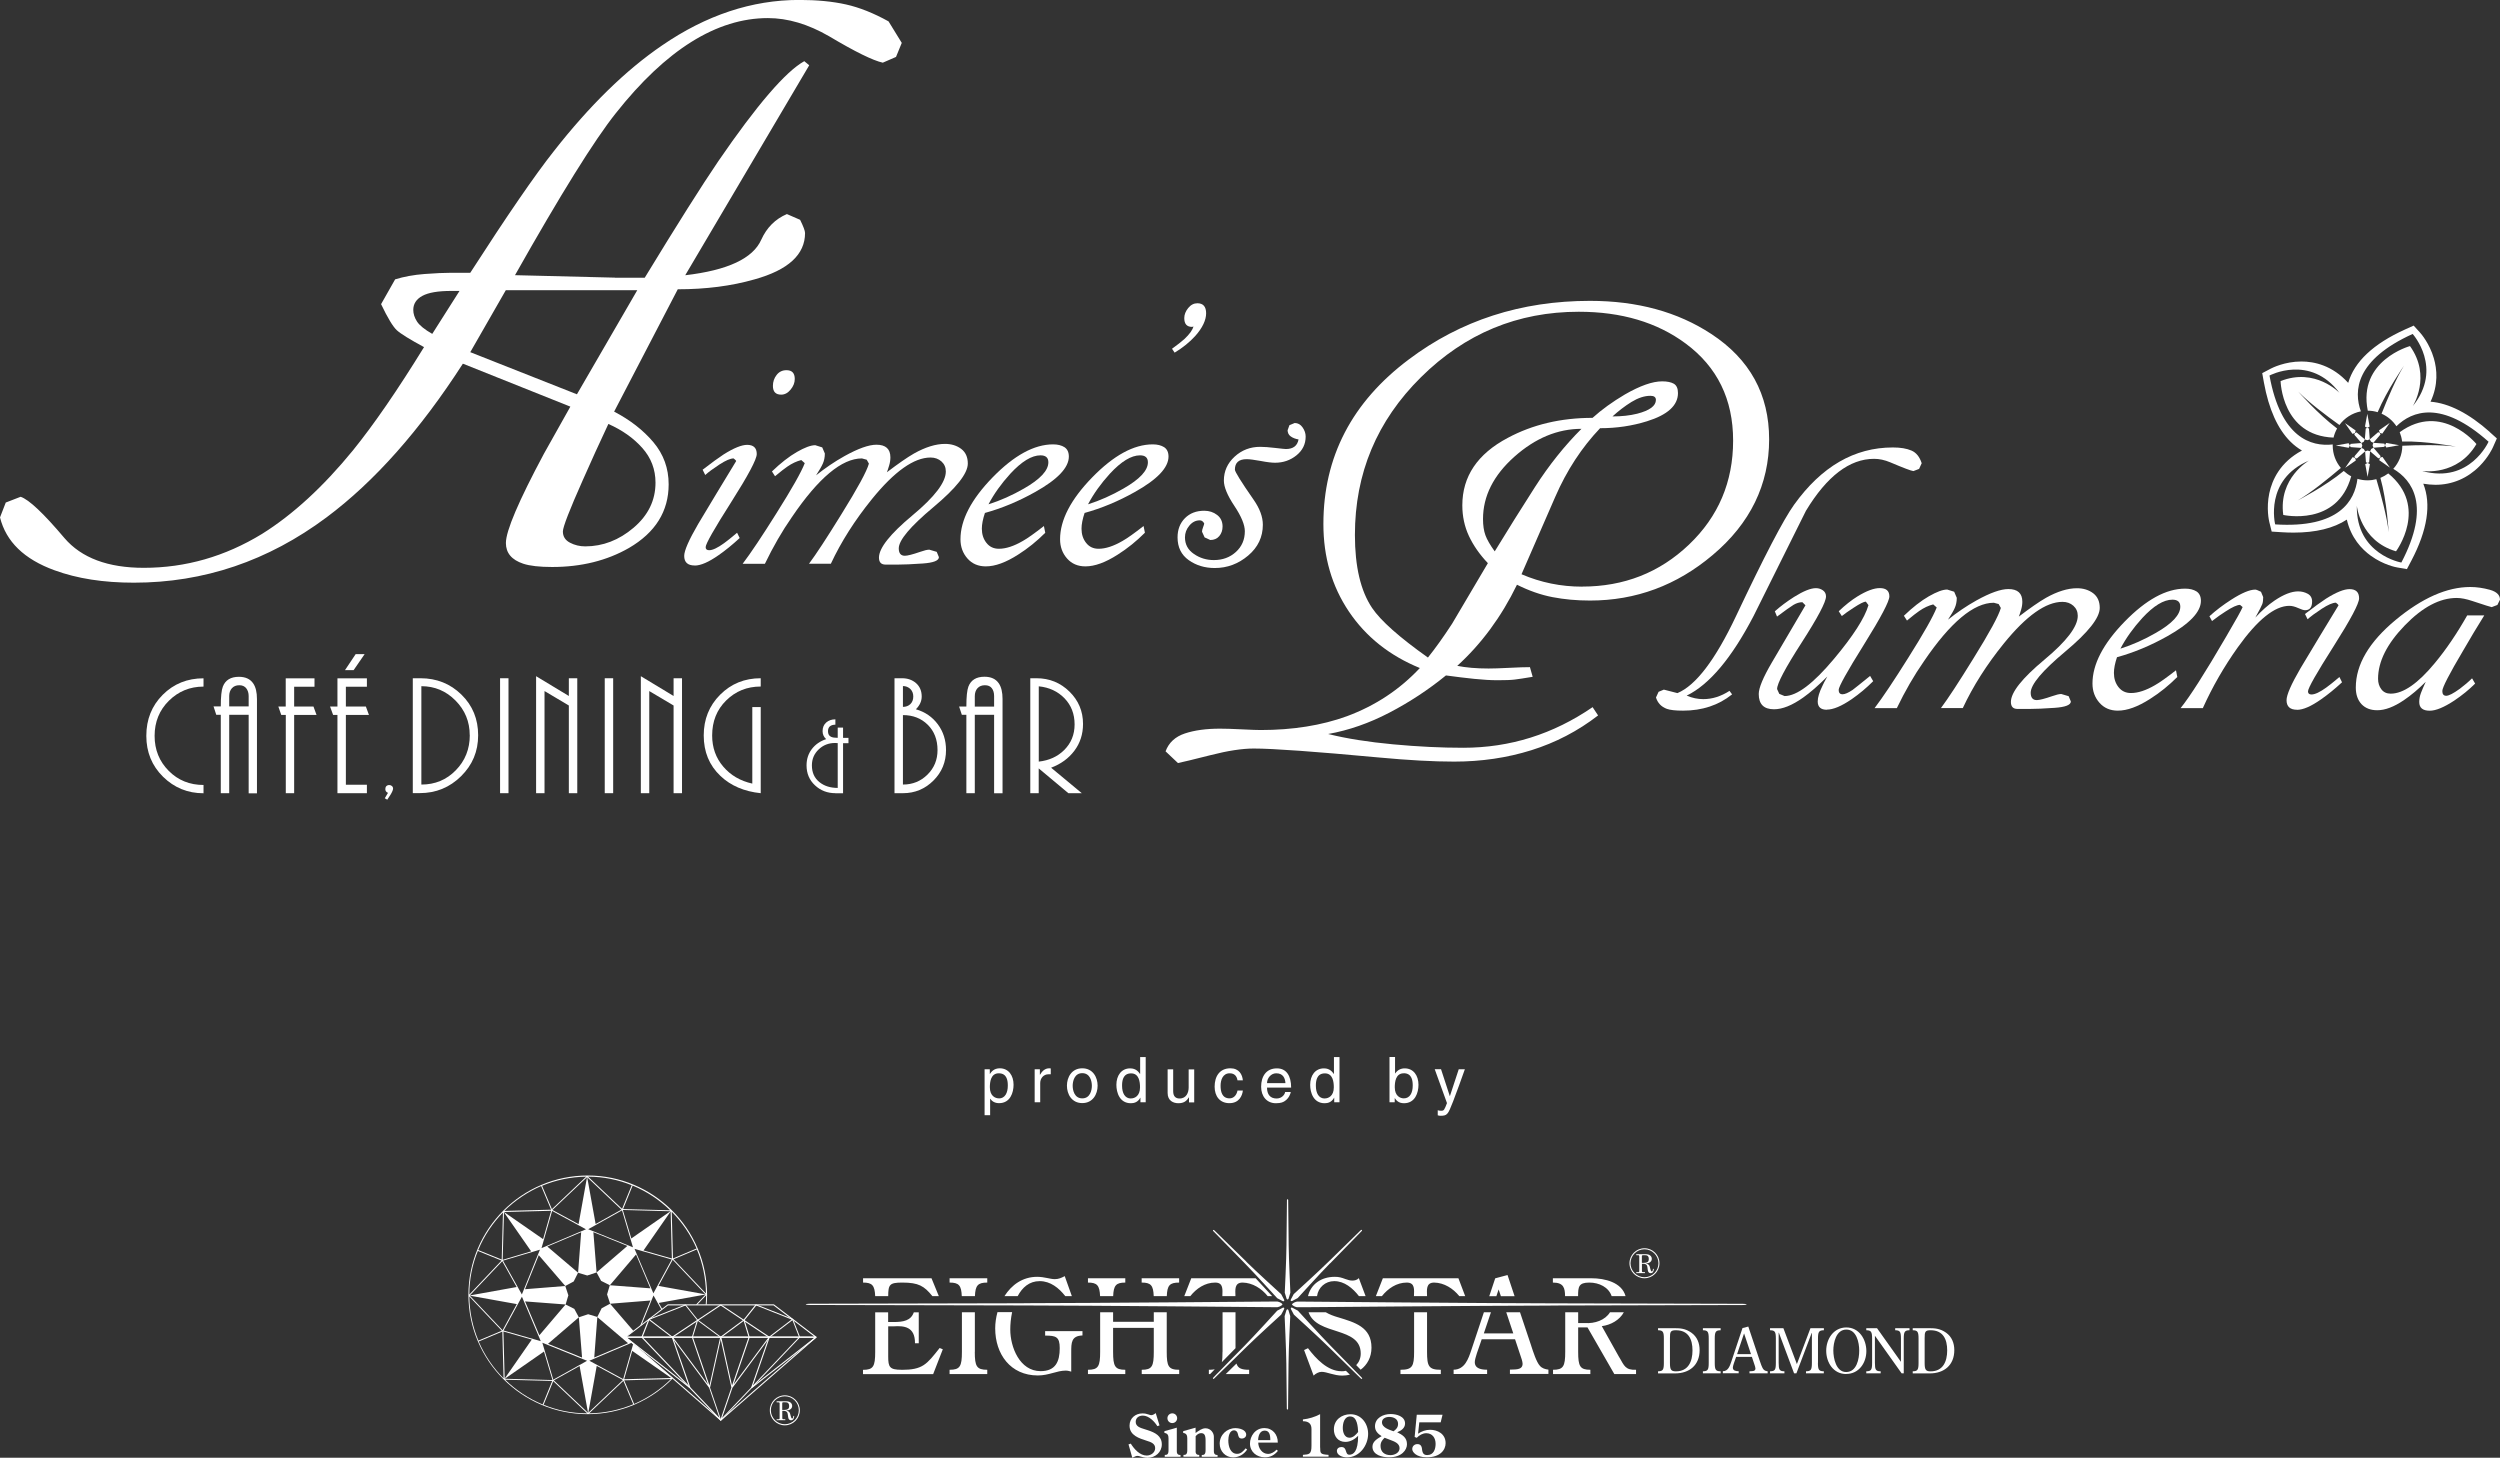 <?xml version="1.0" encoding="UTF-8"?>
<svg id="uuid-d143d688-3a09-46a0-adfb-86e984266f6b" data-name="レイヤー 1" xmlns="http://www.w3.org/2000/svg" viewBox="0 0 364.95 212.8">
  <rect x="0" y="0" width="364.95" height="212.8" fill="#333333" stroke="none"/>
  <defs>
    <style>
      .uuid-572b89f9-c139-48bc-ba05-447dc11e5a26 {
        fill: #fff;
      }
    </style>
  </defs>
  <g>
    <g>
      <path class="uuid-572b89f9-c139-48bc-ba05-447dc11e5a26" d="M143.73,156.09h.76v.68h.02c.19-.28.56-.82,1.44-.82,1.28,0,2.01,1.05,2.01,2.4,0,1.15-.48,2.69-2.12,2.69-.65,0-1.07-.31-1.28-.65h-.02v2.41h-.81v-6.73ZM145.82,160.35c.88,0,1.3-.8,1.3-1.86,0-.62-.06-1.81-1.32-1.81-1.17,0-1.3,1.26-1.3,2.04,0,1.28.8,1.62,1.32,1.62Z"/>
      <path class="uuid-572b89f9-c139-48bc-ba05-447dc11e5a26" d="M151.85,160.91h-.81v-4.82h.76v.8h.02c.32-.56.75-.94,1.36-.94.1,0,.15,0,.21.03v.84h-.31c-.76,0-1.23.59-1.23,1.29v2.8Z"/>
      <path class="uuid-572b89f9-c139-48bc-ba05-447dc11e5a26" d="M157.99,155.95c1.54,0,2.24,1.3,2.24,2.54s-.7,2.54-2.24,2.54-2.24-1.3-2.24-2.54.7-2.54,2.24-2.54ZM157.99,160.34c1.16,0,1.4-1.2,1.4-1.84s-.24-1.84-1.4-1.84-1.4,1.2-1.4,1.84.24,1.84,1.4,1.84Z"/>
      <path class="uuid-572b89f9-c139-48bc-ba05-447dc11e5a26" d="M167.24,160.91h-.76v-.66h-.02c-.35.65-.9.8-1.37.8-1.64,0-2.12-1.54-2.12-2.69,0-1.35.73-2.4,2.01-2.4.88,0,1.24.54,1.44.82l.02-.06v-2.41h.81v6.61ZM165.1,160.35c.52,0,1.32-.34,1.32-1.62,0-.78-.13-2.04-1.3-2.04-1.25,0-1.32,1.19-1.32,1.81,0,1.06.41,1.86,1.3,1.86Z"/>
      <path class="uuid-572b89f9-c139-48bc-ba05-447dc11e5a26" d="M173.57,160.91v-.7l-.02-.02c-.34.56-.76.86-1.53.86-.71,0-1.57-.34-1.57-1.49v-3.46h.81v3.2c0,.79.41,1.06.93,1.06,1.02,0,1.33-.9,1.33-1.6v-2.65h.81v4.82h-.76Z"/>
      <path class="uuid-572b89f9-c139-48bc-ba05-447dc11e5a26" d="M180.65,157.71c-.1-.64-.46-1.03-1.14-1.03-1,0-1.33.96-1.33,1.81s.2,1.85,1.32,1.85c.54,0,1.01-.41,1.15-1.14h.78c-.08.76-.55,1.84-1.96,1.84s-2.16-1.02-2.16-2.41c0-1.49.72-2.68,2.31-2.68,1.26,0,1.74.92,1.81,1.76h-.78Z"/>
      <path class="uuid-572b89f9-c139-48bc-ba05-447dc11e5a26" d="M188.43,159.4c-.03.23-.25.91-.86,1.32-.22.15-.53.33-1.31.33-1.35,0-2.16-1.02-2.16-2.41,0-1.49.72-2.68,2.31-2.68,1.39,0,2.07,1.1,2.07,2.81h-3.52c0,1,.47,1.59,1.4,1.59.76,0,1.21-.59,1.24-.95h.81ZM187.65,158.12c-.05-.75-.36-1.44-1.35-1.44-.75,0-1.34.69-1.34,1.44h2.68Z"/>
      <path class="uuid-572b89f9-c139-48bc-ba05-447dc11e5a26" d="M195.53,160.91h-.76v-.66h-.02c-.35.65-.9.8-1.37.8-1.64,0-2.12-1.54-2.12-2.69,0-1.35.73-2.4,2.01-2.4.88,0,1.24.54,1.44.82l.02-.06v-2.41h.81v6.61ZM193.39,160.35c.52,0,1.32-.34,1.32-1.62,0-.78-.13-2.04-1.3-2.04-1.25,0-1.32,1.19-1.32,1.81,0,1.06.41,1.86,1.3,1.86Z"/>
      <path class="uuid-572b89f9-c139-48bc-ba05-447dc11e5a26" d="M202.84,160.91v-6.61h.81v2.4h.02c.35-.51.83-.74,1.39-.74,1.28,0,2.01,1.05,2.01,2.4,0,1.15-.48,2.69-2.12,2.69-.82,0-1.16-.47-1.33-.74h-.02v.6h-.76ZM204.91,156.68c-1.17,0-1.3,1.26-1.3,2.04,0,1.28.8,1.62,1.32,1.62.88,0,1.3-.8,1.3-1.86,0-.62-.06-1.81-1.32-1.81Z"/>
      <path class="uuid-572b89f9-c139-48bc-ba05-447dc11e5a26" d="M212.95,156.09h.89c-.56,1.57-1.12,3.15-1.73,4.73-.76,1.95-.85,2.06-1.89,2.06-.12,0-.21-.04-.34-.07v-.74c.1.04.27.08.49.08.43,0,.47-.12.86-1.12l-1.79-4.95h.92l1.28,3.92h.02l1.29-3.92Z"/>
    </g>
    <g>
      <g>
        <path class="uuid-572b89f9-c139-48bc-ba05-447dc11e5a26" d="M113.36,204.56h1.41c.27,0,.49.06.64.19.15.12.23.29.23.49,0,.12-.03.23-.09.32-.06.09-.15.17-.26.23s-.29.1-.53.12c.18.05.3.1.36.14.07.05.12.11.16.18.04.07.09.22.14.45.04.16.08.27.12.33.03.05.07.07.1.07s.07-.03.11-.08c.03-.06.05-.16.06-.3h.13c-.02.42-.18.63-.46.63-.09,0-.17-.02-.23-.07-.07-.05-.12-.11-.15-.2-.03-.07-.05-.24-.09-.52-.02-.16-.05-.28-.09-.35-.04-.07-.1-.12-.19-.17-.09-.04-.19-.06-.31-.06h-.22v1.08s.01.08.04.1c.03.02.08.04.14.04h.26v.14h-1.27v-.14h.27c.06,0,.1-.01.13-.04.03-.02.04-.06.04-.1v-2.19s-.01-.08-.04-.11c-.03-.02-.07-.03-.13-.03h-.27v-.14ZM114.19,205.82h.32c.22,0,.39-.04.51-.12.12-.08.18-.23.18-.44,0-.14-.02-.26-.07-.34-.05-.08-.11-.14-.18-.17-.08-.03-.22-.05-.44-.05-.15,0-.24.01-.27.03-.03.02-.05.06-.05.1v.98Z"/>
        <path class="uuid-572b89f9-c139-48bc-ba05-447dc11e5a26" d="M114.57,208.07c-1.21,0-2.19-.98-2.19-2.19s.98-2.19,2.19-2.19,2.19.98,2.19,2.19-.98,2.19-2.19,2.19ZM114.57,203.83c-1.13,0-2.04.92-2.04,2.04s.92,2.04,2.04,2.04,2.04-.92,2.04-2.04-.92-2.04-2.04-2.04Z"/>
      </g>
      <g>
        <path class="uuid-572b89f9-c139-48bc-ba05-447dc11e5a26" d="M238.85,183.09h1.41c.27,0,.49.06.64.19.15.12.23.29.23.49,0,.12-.03.23-.09.32-.06.09-.15.17-.26.23-.11.06-.29.1-.53.12.18.05.3.1.36.14s.12.11.16.18c.04.07.09.22.14.45.04.16.08.27.12.33.03.05.07.07.1.07s.07-.03.11-.08c.03-.06.05-.16.06-.3h.13c-.02.42-.18.63-.46.63-.09,0-.17-.02-.23-.07-.07-.05-.12-.11-.15-.2-.03-.07-.06-.24-.09-.52-.02-.16-.05-.28-.09-.35s-.1-.12-.19-.17c-.08-.04-.19-.06-.31-.06h-.22v1.08s.01.08.04.1c.03.02.08.04.14.04h.26v.14h-1.27v-.14h.27c.06,0,.1-.01.13-.04.03-.02.04-.06.04-.1v-2.19s-.01-.08-.04-.11c-.03-.02-.07-.04-.13-.04h-.27v-.14ZM239.68,184.35h.32c.22,0,.39-.04.51-.12.12-.08.18-.23.18-.44,0-.14-.02-.26-.07-.34-.05-.08-.11-.14-.18-.17-.08-.03-.22-.05-.44-.05-.15,0-.24.01-.27.03-.03.02-.05.06-.05.1v.98Z"/>
        <path class="uuid-572b89f9-c139-48bc-ba05-447dc11e5a26" d="M240.06,186.6c-1.21,0-2.19-.98-2.19-2.19s.98-2.19,2.19-2.19,2.19.98,2.19,2.19-.98,2.19-2.19,2.19ZM240.06,182.37c-1.13,0-2.04.92-2.04,2.04s.92,2.04,2.04,2.04,2.04-.92,2.04-2.04-.92-2.04-2.04-2.04Z"/>
      </g>
      <g>
        <path class="uuid-572b89f9-c139-48bc-ba05-447dc11e5a26" d="M242.04,200.48v-.3c.72,0,.85-.23.85-1.23v-3.53c0-.99-.13-1.23-.85-1.23v-.3h2.47c.76,0,1.54.05,2.39.65.85.6,1.21,1.53,1.21,2.55,0,2.2-1.49,3.4-3.6,3.4h-2.47ZM243.78,198.96c0,.96.14,1.23.87,1.23,1.82,0,2.42-1.45,2.42-3.06s-.58-2.94-2.42-2.94c-.77,0-.88.2-.87,1.14v3.63Z"/>
        <path class="uuid-572b89f9-c139-48bc-ba05-447dc11e5a26" d="M250.32,198.95c0,1,.13,1.23.86,1.23v.3h-2.59v-.3c.72,0,.85-.23.85-1.23v-3.53c0-.99-.13-1.23-.85-1.23v-.3h2.59v.3c-.73,0-.86.24-.86,1.23v3.53Z"/>
        <path class="uuid-572b89f9-c139-48bc-ba05-447dc11e5a26" d="M255.22,193.66l1.64,4.9c.12.35.35,1.1.59,1.36.15.17.36.23.59.26v.3h-2.65v-.3c.31-.03.87.06.87-.41,0-.14-.1-.44-.15-.58l-.37-1.11h-2.3l-.12.34c-.09.26-.36.96-.36,1.23,0,.46.48.52.85.52v.3h-2.31v-.3c.77,0,1.02-.76,1.23-1.38l1.64-4.92.85-.22ZM254.6,194.65l-1.02,3.03h2.03l-1.01-3.03Z"/>
        <path class="uuid-572b89f9-c139-48bc-ba05-447dc11e5a26" d="M265.38,198.95c0,1,.13,1.23.86,1.23v.3h-2.6v-.3c.73,0,.86-.23.86-1.23v-4.36h-.03l-2.23,5.89h-.34l-2.22-5.93h-.03v4.4c0,1,.12,1.23.84,1.23v.3h-2.1v-.3c.73,0,.85-.23.85-1.23v-3.53c0-.99-.12-1.23-.85-1.23v-.3h1.95l1.97,5.24,1.98-5.24h1.96v.3c-.73,0-.86.24-.86,1.23v3.53Z"/>
        <path class="uuid-572b89f9-c139-48bc-ba05-447dc11e5a26" d="M269.5,200.58c-1.87,0-2.91-1.68-2.91-3.4s1.08-3.4,2.94-3.4,2.92,1.73,2.92,3.45-1.08,3.34-2.95,3.34ZM267.63,197.15c0,1.12.4,3.14,1.87,3.14,1.55,0,1.91-1.92,1.91-3.12s-.39-3.08-1.88-3.08-1.9,1.9-1.9,3.06Z"/>
        <path class="uuid-572b89f9-c139-48bc-ba05-447dc11e5a26" d="M277.5,198.8v-3.38c0-.99-.12-1.23-.84-1.23v-.3h2.09v.3c-.71,0-.84.24-.84,1.23v5.06h-.31l-3.9-5.49v3.96c0,1,.12,1.23.84,1.23v.3h-2.1v-.3c.72,0,.85-.23.85-1.23v-3.53c0-.99-.13-1.23-.85-1.23v-.3h1.57l3.49,4.91Z"/>
        <path class="uuid-572b89f9-c139-48bc-ba05-447dc11e5a26" d="M279.22,200.48v-.3c.72,0,.85-.23.85-1.23v-3.53c0-.99-.13-1.23-.85-1.23v-.3h2.47c.76,0,1.54.05,2.39.65.85.6,1.21,1.53,1.21,2.55,0,2.2-1.49,3.4-3.6,3.4h-2.47ZM280.96,198.96c0,.96.14,1.23.87,1.23,1.82,0,2.42-1.45,2.42-3.06s-.58-2.94-2.42-2.94c-.77,0-.88.2-.87,1.14v3.63Z"/>
      </g>
      <g>
        <path class="uuid-572b89f9-c139-48bc-ba05-447dc11e5a26" d="M188.12,181.77c-.01-2-.07-6.58-.07-6.58,0,0-.01-.13-.09-.13s-.09.13-.09.13c0,0-.06,4.58-.07,6.58-.01,2-.25,6.93-.25,6.93l.26.86c.05.13.15.14.15.14,0,0,.1-.01.15-.14l.26-.86s-.23-4.93-.25-6.93Z"/>
        <path class="uuid-572b89f9-c139-48bc-ba05-447dc11e5a26" d="M187.78,199.06c.01,2,.07,6.58.07,6.58,0,0,.01.13.09.13s.09-.13.09-.13c0,0,.06-4.58.07-6.58.01-2,.25-6.93.25-6.93l-.26-.86c-.05-.13-.15-.14-.15-.14,0,0-.1.01-.15.14l-.26.86s.23,4.93.25,6.93Z"/>
      </g>
      <path class="uuid-572b89f9-c139-48bc-ba05-447dc11e5a26" d="M181.96,184.19c-1.43-1.4-4.71-4.6-4.71-4.6,0,0-.1-.08-.16-.03-.06.06.03.16.03.16,0,0,3.2,3.28,4.6,4.71,1.41,1.43,4.73,5.08,4.73,5.08l.79.42c.13.06.21,0,.21,0,0,0,.06-.08,0-.21l-.42-.79s-3.65-3.32-5.08-4.73Z"/>
      <path class="uuid-572b89f9-c139-48bc-ba05-447dc11e5a26" d="M194.18,184.42c1.41-1.43,4.6-4.71,4.6-4.71,0,0,.08-.1.03-.16-.06-.06-.16.03-.16.03,0,0-3.28,3.2-4.71,4.6-1.43,1.41-5.08,4.73-5.08,4.73l-.42.79c-.06.13,0,.21,0,.21,0,0,.08.06.21,0l.79-.42s3.32-3.65,4.73-5.08Z"/>
      <path class="uuid-572b89f9-c139-48bc-ba05-447dc11e5a26" d="M149.47,190.25c-9.49.01-31.22.07-31.22.07,0,0-.62.01-.62.09s.62.09.62.09c0,0,21.73.06,31.22.07,9.49.01,36.1.25,36.1.25h.92c.62-.14.73-.41.73-.41,0,0-.11-.27-.73-.41h-.92s-26.61.23-36.1.24Z"/>
      <path class="uuid-572b89f9-c139-48bc-ba05-447dc11e5a26" d="M226.35,190.58c9.49-.01,28-.07,28-.07,0,0,.62-.01.62-.09s-.62-.09-.62-.09c0,0-18.51-.06-28-.07-9.49-.01-36.1-.25-36.1-.25h-.92c-.62.14-.73.41-.73.41,0,0,.11.27.73.41h.92s26.61-.23,36.1-.24Z"/>
      <path class="uuid-572b89f9-c139-48bc-ba05-447dc11e5a26" d="M138.62,187.23c1.36,0,1.72.41,1.78,1.98h1.92c.06-1.57.43-1.98,1.8-1.98v-.63h-5.5v.63ZM142.31,197.34v-5.78h-1.89v5.78c0,2.12-.27,2.62-1.8,2.62v.63h5.5v-.63c-1.55,0-1.82-.5-1.82-2.62ZM152.58,194.97c1.57,0,2.12.17,2.12,1.83,0,1.97-.61,3.36-2.79,3.36-3.06,0-4.43-3.52-4.43-6.08,0-.75.08-1.64.27-2.53h-2.14c-.21.78-.33,1.58-.33,2.36,0,3.76,2.22,6.88,6.23,6.88,1.61,0,2.77-.71,4.07-.71.29,0,.55.08.8.15v-2.83c0-1.39,0-2.39,1.64-2.45v-.63h-5.45v.63ZM131.61,199.96c-1.74,0-1.95-.38-1.95-1.93v-4.41h.78c1.51-.1,3.15.02,3.13,2.47h.55v-4.52h-.72c-.42,1.21-1.5,1.42-2.97,1.42h-.78v-1.42h-1.89v5.78c0,2.12-.27,2.62-1.78,2.62v.63h10.24l1.41-3.63-.46-.19c-1.91,2.41-2.46,3.19-5.58,3.19ZM170.32,197.34v-5.78h-1.89v1.4h-5.94v-1.4h-1.89v5.78c0,2.12-.27,2.62-1.78,2.62v.63h5.45v-.63c-1.51,0-1.78-.5-1.78-2.62v-3.5h5.94v3.5c0,2.12-.25,2.62-1.76,2.62v.63h5.47v-.63c-1.57,0-1.82-.5-1.82-2.62ZM218.77,188.23l.33.99h2l-1.03-3.09-1.8.48-.87,2.61h1.04l.33-.99ZM228.48,189.21h1.89c0-1.36.08-1.98,1.64-1.98,1.43,0,2.82.67,3.26,1.98h2.03c-.55-2.01-3.01-2.61-4.99-2.61h-5.62v.63c1.59,0,1.76.8,1.78,1.98ZM127.76,189.21h1.9c.01-1.69.19-1.98,2.06-1.98,2.36,0,3.19.49,4.39,1.98h.94l-1.07-2.61h-9.99v.63c1.34,0,1.7.41,1.77,1.98ZM194.77,187.02c1.49,0,2.7,1.02,3.61,2.19h.97l-.99-2.63c-.23.27-.61.36-.94.36-.42,0-.59-.1-1.03-.23-.57-.21-.92-.32-1.53-.32-1.99,0-3.49,1.06-3.92,2.82h1.32c.17-1.26,1.2-2.19,2.51-2.19ZM151.78,187.02c1.57,0,2.81,1.01,3.73,2.19h.96l-1.04-2.92c-.48.25-.9.44-1.45.44-.69,0-1.51-.34-2.58-.34-2.12,0-3.73,1.18-4.77,2.82h1.93c.67-1.26,1.69-2.19,3.21-2.19ZM160.58,189.21h1.92c.06-1.57.42-1.98,1.77-1.98v-.63h-5.45v.63c1.34,0,1.7.41,1.77,1.98ZM166.67,187.23c1.34,0,1.69.41,1.75,1.98h1.91c.06-1.57.41-1.98,1.8-1.98v-.63h-5.47v.63ZM208.32,197.34v-5.78h-1.89v5.78c0,2.12-.25,2.62-1.99,2.62v.63h5.89v-.63c-1.76,0-2.01-.5-2.01-2.62ZM206.43,189.21h1.89c-.02-.93-.18-1.98,1.05-1.98,1.45.03,2.76.86,3.66,1.98h.86l-.99-2.61h-11.03l-1.02,2.61h.88c.89-1.12,2.15-1.98,3.63-1.98,1.24,0,1.07,1.05,1.05,1.98ZM195.33,192.3c-.58-.17-1.24-.4-1.8-.74h-2.51c1.22,3.48,7.62,2.02,7.62,6.03,0,.69-.25,1.26-.66,1.69.24.25.46.47.65.67.96-.71,1.58-1.83,1.58-3.22,0-3.04-2.47-3.69-4.87-4.43ZM197.86,200.16c-.1-.1-.21-.21-.32-.33-1.05-1.08-2.52-2.58-3.35-3.42-1.4-1.43-4.73-5.08-4.73-5.08l-.79-.42c-.13-.06-.21,0-.21,0,0,0-.06.08,0,.21l.42.79s3.65,3.32,5.08,4.73c.84.83,2.33,2.28,3.41,3.34.16.15.31.3.45.44.51.5.85.83.85.83,0,0,.1.08.16.03.06-.06-.03-.16-.03-.16,0,0-.38-.39-.93-.95ZM236.39,198.16l-2.56-4.57c1.33-.17,2.61-.9,3.22-2.03h-2.02c-.7,1.16-2.23,1.68-3.66,1.58h-.99v-1.58h-1.89v5.78c0,2.12-.27,2.62-1.78,2.62v.63h5.45v-.63c-1.51,0-1.78-.5-1.78-2.62v-3.57h1.36l3.92,6.82h3.17v-.63c-1.55.06-1.72-.57-2.43-1.8ZM178.46,189.21h1.89c-.02-.93-.18-1.98,1.05-1.98,1.45.03,2.76.86,3.66,1.98h.65c-.55-.6-1.49-1.63-2.41-2.61h-9.4l-1.02,2.61h.88c.89-1.12,2.15-1.98,3.63-1.98,1.24,0,1.07,1.05,1.05,1.98ZM223.55,196.52l-1.66-4.96h-2.01l1.03,3.09h-4.3l1.04-3.09h-1.03l-1.82,5.47c-.44,1.32-.96,2.9-2.6,2.92v.63h4.89v-.63c-.78,0-1.8-.13-1.8-1.11,0-.55.57-2.04.76-2.6l.25-.73h4.87l.78,2.35c.11.29.32.92.32,1.22,0,.99-1.2.8-1.85.86v.63h5.62v-.63c-.48-.06-.92-.19-1.24-.55-.52-.55-1.01-2.14-1.26-2.89ZM176.47,199.96v.63h.18c.09-.09.34-.34.68-.7-.24.05-.52.07-.87.07ZM178.46,197.34c0,.64-.02,1.13-.1,1.51.65-.66,1.37-1.4,2-2.04v-5.25h-1.89v5.78ZM187.24,190.91l-.79.42s-3.32,3.65-4.73,5.08c-.36.37-.85.87-1.37,1.39h0c-.09.1-.19.19-.29.29-.01.01-.03.03-.04.04-.2.21-.41.42-.61.62-.51.52-1,1.03-1.4,1.44-.12.13-.24.25-.35.35-.34.35-.55.57-.55.57,0,0-.08.1-.03.16.06.06.16-.03.16-.03,0,0,.36-.35.9-.88.27-.26.58-.57.92-.89,0,0,.01-.01.02-.02.24-.24.5-.49.76-.74,0,0,0,0,0,0,.1-.09.19-.19.29-.28.07-.07.15-.14.22-.22,0,0,0,0,.01-.01.6-.59,1.17-1.15,1.59-1.56,1.43-1.41,5.08-4.73,5.08-4.73l.42-.79c.06-.13,0-.21,0-.21,0,0-.08-.06-.21,0ZM195.81,200.17c-1.99,0-3.71-1.82-4.87-3.36l-.57.27,1.39,3.73c.29-.29.75-.55,1.17-.55.76,0,1.8.55,3,.55.39,0,.77-.05,1.13-.13-.18-.18-.38-.37-.58-.57-.22.05-.44.07-.66.07ZM180.5,199.05c-.55.54-1.11,1.08-1.57,1.54h3.42v-.63c-1.12,0-1.63-.21-1.85-.91Z"/>
      <path class="uuid-572b89f9-c139-48bc-ba05-447dc11e5a26" d="M169.27,208.08l-.32.11c-.41-.68-1.26-1.54-2.11-1.54-.58,0-1.05.31-1.05.92,0,.69.72.88,1.26,1.05l.5.16c1.04.34,2.05.82,2.05,2.07,0,1.15-.96,1.96-2.07,1.96-.36,0-.72-.08-1.06-.19-.16-.05-.26-.09-.43-.09-.14,0-.22.02-.75.27l-.55-1.95.33-.11c.5.8,1.32,1.74,2.33,1.74.61,0,1.23-.43,1.23-1.08,0-.69-.67-.9-1.21-1.07-1.12-.36-2.53-.78-2.53-2.22,0-1.07.85-1.78,1.89-1.78.35,0,.61.06.93.17.12.04.23.09.35.09.21,0,.5-.17.65-.31l.56,1.82Z"/>
      <path class="uuid-572b89f9-c139-48bc-ba05-447dc11e5a26" d="M170.03,212.65v-.26c.3,0,.55-.03.55-.69v-1.71c0-.45-.11-.75-.6-.81v-.26l1.81-.51v3.44c0,.5.29.55.54.55v.26h-2.31ZM171.13,206.32c.4,0,.71.32.71.71s-.31.71-.71.71-.71-.31-.71-.71.32-.71.71-.71Z"/>
      <path class="uuid-572b89f9-c139-48bc-ba05-447dc11e5a26" d="M174.53,211.84c0,.5.29.55.54.55v.26h-2.31v-.26c.3,0,.56-.03.56-.69v-1.71c0-.45-.11-.75-.6-.81v-.26l1.81-.51v.78c.42-.3.9-.69,1.45-.69.76,0,1.22.68,1.22,1.22v2.13c0,.5.29.55.54.55v.26h-2.31v-.26c.3,0,.56-.03.56-.69v-1.42c0-.84-.2-1.08-.67-1.08-.31,0-.59.21-.78.45v2.19Z"/>
      <path class="uuid-572b89f9-c139-48bc-ba05-447dc11e5a26" d="M182.06,211.6c-.46.7-1.2,1.15-2.05,1.15-1.11,0-1.96-.89-1.96-2.01,0-1.27,1.04-2.26,2.3-2.26.56,0,1.57.23,1.57.95,0,.34-.3.57-.62.57-.46,0-.51-.3-.59-.67-.07-.3-.24-.53-.57-.53-.68,0-.83.95-.83,1.47,0,.83.28,1.96,1.29,1.96.56,0,.91-.41,1.24-.8l.21.16Z"/>
      <path class="uuid-572b89f9-c139-48bc-ba05-447dc11e5a26" d="M183.68,210.6c0,.78.55,1.64,1.43,1.64.48,0,.92-.28,1.24-.62l.2.18c-.52.62-1.09.94-1.91.94-1.16,0-2.17-.78-2.17-2.01,0-.55.2-1.1.55-1.53.4-.48.94-.73,1.56-.73,1.17,0,1.97.93,1.95,2.12h-2.84ZM185.44,210.23c0-.83-.16-1.39-.83-1.39-.73,0-.94.84-.95,1.39h1.78Z"/>
      <path class="uuid-572b89f9-c139-48bc-ba05-447dc11e5a26" d="M192.72,211.32c0,.83,0,.99,1.22,1.06v.26h-3.74v-.26c.94-.07,1.25-.09,1.25-1.33v-2.45c0-.69-.34-1.13-1.25-1.13v-.26c.88-.1,1.75-.36,2.51-.77v4.88Z"/>
      <path class="uuid-572b89f9-c139-48bc-ba05-447dc11e5a26" d="M199.72,209.3c0,1.71-1.26,3.45-3.09,3.45-.72,0-1.47-.35-1.47-.94,0-.38.31-.57.66-.57.9,0,.46,1.12,1.16,1.12.58,0,1.28-.44,1.28-2.77-.47.51-1.15.9-1.86.9-1.08,0-1.68-.81-1.68-1.83,0-1.38,1.12-2.21,2.43-2.21,1.59,0,2.57,1.38,2.57,2.86ZM197.12,206.77c-.88,0-1.1.98-1.1,1.69,0,.61.24,1.42.98,1.42.53,0,.95-.45,1.26-.84-.03-.72-.13-2.26-1.13-2.26Z"/>
      <path class="uuid-572b89f9-c139-48bc-ba05-447dc11e5a26" d="M205.39,210.84c0,.82-.77,1.9-2.62,1.9-.97,0-2.42-.33-2.42-1.55,0-.79.76-1.19,1.34-1.54-.53-.33-.97-.76-.97-1.43,0-1.24,1.21-1.8,2.29-1.8.85,0,2.1.33,2.1,1.38,0,.68-.58,1.06-1.15,1.28.77.38,1.43.78,1.43,1.74ZM202.13,209.88c-.36.34-.6.67-.6,1.19,0,.9.61,1.35,1.46,1.35.57,0,1.32-.33,1.32-1.01,0-.73-.79-.99-1.36-1.21l-.83-.32ZM204.09,207.85c0-.72-.67-1.01-1.29-1.01-.47,0-1.06.22-1.06.78,0,.8,1.1,1.1,1.69,1.32.39-.3.66-.56.66-1.08Z"/>
      <path class="uuid-572b89f9-c139-48bc-ba05-447dc11e5a26" d="M210.58,206.53l-.27,1.1h-3.12l-.18,1.66c.51-.35,1.12-.57,1.75-.57,1.07,0,2.27.58,2.27,1.95,0,.96-.76,2.07-2.75,2.07-1.51,0-2.12-.76-2.12-1.2s.33-.73.75-.73c.4,0,.64.22.68.77.07.62.29.83.76.83.93,0,1.22-.85,1.22-1.64,0-.85-.46-1.55-1.37-1.55-.52,0-1.02.3-1.38.67l-.31-.12.31-3.25h3.75Z"/>
      <g>
        <path class="uuid-572b89f9-c139-48bc-ba05-447dc11e5a26" d="M119.12,195.28h-27.8s-.06-.02-.07-.05c-.01-.03,0-.07.03-.09l6.17-4.71s.03-.02.05-.02h15.45s.03,0,.05.02l6.17,4.71s.04.06.03.09c-.01.03-.04.05-.07.05ZM91.55,195.12h27.33l-5.97-4.56h-15.4l-5.97,4.56Z"/>
        <path class="uuid-572b89f9-c139-48bc-ba05-447dc11e5a26" d="M105.22,207.39s-.04,0-.05-.02l-13.9-12.11s-.03-.06-.02-.09c.01-.03.04-.05.07-.05h27.8s.06.02.07.05c.01.03,0,.07-.02.09l-13.9,12.11s-.03.02-.05.02ZM91.53,195.28l13.69,11.93,13.69-11.93h-27.38Z"/>
        <path class="uuid-572b89f9-c139-48bc-ba05-447dc11e5a26" d="M100.69,202.63s-.03,0-.05-.02l-9.37-7.35.1-.12,9.16,7.18-2.46-7.1s0-.07.03-.09l7.08-4.71.09.13-7.03,4.68,2.53,7.29s0,.07-.03.09c-.01,0-.03.01-.05.01Z"/>
        <path class="uuid-572b89f9-c139-48bc-ba05-447dc11e5a26" d="M105.22,207.39s-.04,0-.06-.02l-11.51-12.11s-.03-.05-.02-.08l1.02-2.6s.02-.04.04-.04l5.34-2.11s.07,0,.09.02l1.75,2.2,3.38,2.5s.04.05.03.08l-1.63,7.33,1.62,4.74s0,.07-.03.09c-.01,0-.03.01-.04.01ZM93.8,195.18l11.23,11.82-1.51-4.41-5.43-7.33-3.32-2.53-.96,2.46ZM101.15,195.2l2.42,7.06,1.56-7.03-3.26-2.41-.72,2.37ZM94.88,192.62l3.3,2.52s.01,0,.02.02l5.15,6.94-2.35-6.87s0-.03,0-.05l.75-2.47-1.7-2.13-5.16,2.04Z"/>
        <path class="uuid-572b89f9-c139-48bc-ba05-447dc11e5a26" d="M109.74,202.63s-.03,0-.05-.01c-.03-.02-.04-.06-.03-.09l2.53-7.29-7.03-4.68.09-.13,7.08,4.71s.04.06.03.09l-2.46,7.1,9.16-7.18.1.12-9.37,7.35s-.03.02-.05.02Z"/>
        <path class="uuid-572b89f9-c139-48bc-ba05-447dc11e5a26" d="M105.22,207.39s-.03,0-.04-.01c-.03-.02-.05-.06-.03-.09l1.62-4.74-1.63-7.33s0-.06.03-.08l3.38-2.5,1.75-2.2s.06-.04.09-.02l5.34,2.11s.04.02.04.04l1.02,2.6s0,.06-.02.08l-11.51,12.11s-.04.02-.06.02ZM106.92,202.59l-1.51,4.41,11.23-11.82-.96-2.46-3.32,2.53-5.43,7.33ZM105.3,195.23l1.56,7.03,2.42-7.06-.72-2.37-3.26,2.41ZM108.69,192.71l.75,2.47s0,.03,0,.05l-2.35,6.87,5.15-6.94s0-.01.02-.02l3.3-2.52-5.16-2.04-1.7,2.13Z"/>
        <path class="uuid-572b89f9-c139-48bc-ba05-447dc11e5a26" d="M98.02,201.04v.1s-.19-.27-.19-.27l-5.39-4.7-1.47,5.15-4.94-2.68,6.22-2.64-.93-.81,1.16-.89-3.42-3.98-1.23.66-.64,1.28,4.49,3.82-4.93,2.09.45-5.92-1.34-.4-1.36.45.47,5.88-4.97-2.01,4.5-3.87-.66-1.23-1.28-.64-3.82,4.49-2.09-4.94,5.92.45.4-1.34-.45-1.36-5.88.47,2.01-4.97,3.87,4.5,1.23-.66.64-1.28-4.49-3.82,4.94-2.09-.45,5.92,1.34.4,1.36-.45-.47-5.88,4.97,2.01-4.5,3.87.66,1.23,1.28.64,3.82-4.49,2.09,4.94-5.92-.45-.4,1.34.45,1.36,5.88-.47-1.51,3.72.22-.17,1.74-4.29,1.16,2.08.11-.09-.5-.9,6.83-1.23-1.41,1.49h.19l1.3-1.37c0,.46-.03.92-.06,1.37h.14c.04-.48.06-.96.06-1.44,0-9.61-7.82-17.42-17.42-17.42s-17.42,7.82-17.42,17.42,7.82,17.42,17.42,17.42c4.87,0,9.28-2.01,12.44-5.25l-.21-.19ZM85.87,179.44l4.93-2.75,1.6,5.39-6.54-2.64ZM95.38,188.8l-2.75-6.49,5.43,1.55-2.68,4.94ZM96.13,187.72l2.07-3.82,4.78,5.05-6.85-1.23ZM103.06,188.83l-4.74-5,3.41-1.44c.83,1.99,1.3,4.16,1.33,6.44ZM101.68,182.26l-3.44,1.45-.18-6.82c1.52,1.54,2.76,3.36,3.63,5.37ZM98.09,183.72l-4.15-1.18,3.96-5.7.18,6.88ZM92.16,180.79l-1.24-4.16,6.95.19-5.72,3.98ZM97.84,176.68l-6.88-.18,1.39-3.43c2.06.85,3.91,2.08,5.48,3.61ZM92.22,173.01l-1.41,3.46-4.96-4.7c2.25,0,4.4.45,6.37,1.25ZM90.72,176.58l-3.77,2.1-1.23-6.83,4.99,4.73ZM85.7,198.65l-4.93,2.75-1.6-5.39,6.54,2.64ZM78.94,195.78l-5.43-1.55,2.68-4.94,2.75,6.49ZM75.44,190.37l-2.07,3.82-4.79-5.05,6.85,1.23ZM68.59,189.1l4.73-4.99,2.1,3.77-6.83,1.23ZM76.18,188.96l-2.75-4.93,5.39-1.6-2.64,6.54ZM79.05,182.2l1.55-5.43,4.94,2.68-6.49,2.75ZM84.46,178.7l-3.82-2.07,5.05-4.78-1.23,6.85ZM85.57,171.77l-5,4.74-1.44-3.41c1.99-.83,4.16-1.3,6.44-1.33ZM79,173.15l1.45,3.44-6.83.18c1.54-1.52,3.36-2.76,5.37-3.63ZM80.46,176.74l-1.18,4.15-5.7-3.96,6.88-.18ZM73.56,176.95l3.98,5.72-4.16,1.24.19-6.95ZM73.42,176.99l-.18,6.88-3.43-1.39c.85-2.06,2.08-3.91,3.61-5.48ZM69.75,182.61l3.46,1.41-4.7,4.96c0-2.25.45-4.4,1.25-6.37ZM68.51,189.26l4.74,5-3.41,1.44c-.83-1.99-1.3-4.16-1.33-6.44ZM69.89,195.83l3.44-1.45.18,6.83c-1.52-1.54-2.76-3.36-3.63-5.38ZM73.48,194.37l4.15,1.18-3.96,5.7-.18-6.87ZM79.41,197.3l1.24,4.16-6.95-.19,5.72-3.98ZM73.73,201.41l6.88.18-1.39,3.43c-2.06-.85-3.91-2.08-5.48-3.61ZM79.35,205.08l1.41-3.46,4.96,4.7c-2.25,0-4.4-.45-6.37-1.25ZM80.84,201.51l3.77-2.1,1.23,6.83-4.99-4.73ZM87.11,199.39l3.82,2.07-5.05,4.78,1.23-6.85ZM86,206.32l5-4.74,1.44,3.41c-1.99.83-4.16,1.3-6.44,1.33ZM92.57,204.94l-1.45-3.44,6.83-.18c-1.54,1.52-3.36,2.76-5.37,3.63ZM91.11,201.35l1.18-4.15,5.69,3.96-6.87.18Z"/>
      </g>
    </g>
  </g>
  <g>
    <g>
      <g>
        <path class="uuid-572b89f9-c139-48bc-ba05-447dc11e5a26" d="M101.41,82.55c-1.02,0-1.53-.47-1.53-1.4,0-.77.68-2.32,2.04-4.66,1.83-3.06,3.68-6.12,5.55-9.19-.04-.08-.11-.16-.19-.22-.09-.06-.15-.12-.19-.16-.47,0-1.16.3-2.07.89-.91.6-1.61,1.11-2.07,1.53l-.38-.77c1.32-1.02,2.34-1.76,3.06-2.23,1.49-.94,2.64-1.4,3.44-1.4.93,0,1.4.45,1.4,1.34,0,.77-1.24,3.1-3.73,7.02-2.49,3.91-3.73,6.1-3.73,6.57,0,.3.17.45.51.45.51,0,1.23-.34,2.17-1.02.42-.3,1.06-.81,1.91-1.53l.38.77c-1.06.98-2.08,1.81-3.06,2.49-1.45,1.02-2.62,1.53-3.51,1.53ZM114.81,54.04c.81,0,1.21.43,1.21,1.28,0,.55-.2,1.07-.61,1.56-.4.49-.86.73-1.37.73-.81,0-1.21-.42-1.21-1.28,0-.6.18-1.13.54-1.59.36-.47.84-.7,1.44-.7Z"/>
        <path class="uuid-572b89f9-c139-48bc-ba05-447dc11e5a26" d="M108.42,82.29c1.19-1.57,2.83-4.02,4.91-7.34,2.25-3.57,3.64-6.02,4.15-7.34l-.51-.45c-.68.17-1.36.49-2.04.96-.38.26-.98.72-1.79,1.4l-.45-.7c1.28-1.23,2.49-2.18,3.64-2.84,1.15-.66,2.04-.99,2.68-.99l1.02.32.38.89c0,.55-.1,1.04-.29,1.47-.19.43-.52,1-.99,1.72,1.32-1.06,2.7-2,4.15-2.81,2-1.11,3.55-1.66,4.66-1.66,1.36,0,2.04.62,2.04,1.85,0,.38-.06.79-.19,1.21-.13.43-.23.74-.32.96,1.62-1.23,2.93-2.15,3.96-2.74,1.66-.93,3.17-1.4,4.53-1.4.93,0,1.72.25,2.36.73.64.49.96,1.2.96,2.14,0,1.45-1.68,3.57-5.04,6.38-3.36,2.81-5.04,4.81-5.04,6,0,.72.3,1.08.89,1.08.38,0,1.13-.19,2.23-.57.59-.21,1.04-.32,1.34-.32l1.08.32.32.77c0,.51-.79.82-2.36.93-1.57.11-2.79.16-3.64.16h-1.79c-.64,0-.96-.34-.96-1.02,0-1.4,1.63-3.45,4.88-6.16,3.25-2.7,4.88-4.84,4.88-6.41,0-.6-.21-1.08-.64-1.47-.43-.38-.96-.57-1.59-.57-2.42,0-5.27,2.02-8.55,6.06-2.51,3.1-4.51,6.25-6,9.44h-3.19c1.02-1.36,2.59-3.76,4.72-7.21,2.38-3.83,3.72-6.29,4.02-7.4l-.32-.57-.7-.19c-2.93,0-6.34,2.85-10.21,8.55-1.45,2.08-2.76,4.36-3.95,6.83h-3.25Z"/>
        <path class="uuid-572b89f9-c139-48bc-ba05-447dc11e5a26" d="M152.59,77.77c-1.23,1.23-2.55,2.3-3.96,3.19-1.79,1.15-3.36,1.72-4.72,1.72-1.11,0-2-.38-2.68-1.15-.68-.77-1.02-1.7-1.02-2.81,0-2.81,1.56-5.81,4.69-9.03,3.13-3.21,6.07-4.82,8.83-4.82.68,0,1.23.14,1.66.41.42.28.64.73.64,1.37,0,1.62-1.64,3.34-4.91,5.17-2.42,1.36-4.87,2.38-7.34,3.06-.3.89-.45,1.66-.45,2.3,0,.81.22,1.5.67,2.07.45.57,1.05.86,1.82.86,1.02,0,2.19-.38,3.51-1.15.68-.38,1.7-1.11,3.06-2.17l.19.96ZM153.04,67.49c0-.68-.38-1.02-1.15-1.02-1.28,0-2.74.89-4.4,2.68-1.32,1.45-2.38,2.93-3.19,4.47,1.74-.55,3.47-1.32,5.17-2.3,2.38-1.36,3.57-2.64,3.57-3.83Z"/>
        <path class="uuid-572b89f9-c139-48bc-ba05-447dc11e5a26" d="M167.13,77.77c-1.23,1.23-2.55,2.3-3.96,3.19-1.79,1.15-3.36,1.72-4.72,1.72-1.11,0-2-.38-2.68-1.15-.68-.77-1.02-1.7-1.02-2.81,0-2.81,1.56-5.81,4.69-9.03,3.13-3.21,6.07-4.82,8.84-4.82.68,0,1.23.14,1.66.41.42.28.64.73.64,1.37,0,1.62-1.64,3.34-4.91,5.17-2.42,1.36-4.87,2.38-7.34,3.06-.3.89-.45,1.66-.45,2.3,0,.81.22,1.5.67,2.07.45.57,1.05.86,1.82.86,1.02,0,2.19-.38,3.51-1.15.68-.38,1.7-1.11,3.06-2.17l.19.96ZM167.57,67.49c0-.68-.38-1.02-1.15-1.02-1.28,0-2.74.89-4.4,2.68-1.32,1.45-2.38,2.93-3.19,4.47,1.74-.55,3.47-1.32,5.17-2.3,2.38-1.36,3.57-2.64,3.57-3.83Z"/>
        <path class="uuid-572b89f9-c139-48bc-ba05-447dc11e5a26" d="M171.09,50.91c.77-.55,1.36-1.02,1.79-1.4.77-.72,1.21-1.34,1.34-1.85l-.19.06c-.77,0-1.15-.42-1.15-1.28,0-.51.19-1,.57-1.47.38-.47.83-.7,1.34-.7.85,0,1.28.49,1.28,1.47s-.53,2.13-1.6,3.32c-.81.89-1.81,1.7-3,2.42l-.38-.57Z"/>
        <path class="uuid-572b89f9-c139-48bc-ba05-447dc11e5a26" d="M187.98,62.77l.25-.7.77-.32c.47,0,.85.21,1.15.64.3.43.45.87.45,1.34,0,1.11-.45,2.02-1.34,2.74-.89.72-1.94,1.08-3.13,1.08-.47,0-1.17-.08-2.1-.26-.94-.17-1.62-.26-2.04-.26-1.15,0-1.72.51-1.72,1.53,0,.3.91,1.77,2.74,4.4.89,1.28,1.34,2.49,1.34,3.64,0,1.79-.71,3.29-2.14,4.5-1.43,1.21-3.05,1.82-4.88,1.82-1.45,0-2.71-.38-3.8-1.15-1.08-.77-1.63-1.87-1.63-3.32,0-1.15.36-2.08,1.08-2.81.72-.72,1.66-1.08,2.81-1.08.72,0,1.35.2,1.88.61.53.4.8.97.8,1.69,0,.55-.16,1.02-.48,1.4-.32.38-.76.57-1.31.57l-.83-.38-.38-.83c0-.17.05-.39.16-.67.11-.28.16-.46.16-.54-.17-.3-.38-.45-.64-.45-.6,0-1.11.26-1.53.77-.43.51-.64,1.08-.64,1.72,0,1.02.44,1.83,1.31,2.42.87.6,1.84.89,2.9.89,1.28,0,2.35-.39,3.22-1.18.87-.79,1.31-1.8,1.31-3.03,0-.93-.51-2.17-1.53-3.7-1.02-1.53-1.53-2.76-1.53-3.7,0-1.36.52-2.52,1.56-3.48,1.04-.96,2.29-1.44,3.73-1.44.55,0,1.29.05,2.2.16.91.11,1.44.16,1.56.16,1.06,0,1.68-.47,1.85-1.4-.47-.08-.85-.23-1.15-.45-.3-.21-.45-.53-.45-.96Z"/>
      </g>
      <path class="uuid-572b89f9-c139-48bc-ba05-447dc11e5a26" d="M212.67,97.19c1.34.27,2.88.4,4.63.4.67,0,1.67-.03,3.02-.1,1.34-.07,2.35-.1,3.02-.1l.4,1.41c-1.21.2-2.08.34-2.61.4-.54.07-1.37.1-2.51.1-1.01,0-2.15-.07-3.42-.2-1.27-.13-2.65-.3-4.12-.5-2.55,2.08-5.3,3.89-8.25,5.43-2.95,1.54-5.93,2.58-8.95,3.12,2.68.67,5.85,1.17,9.5,1.51,3.65.34,7.05.5,10.21.5,6.84,0,13.14-1.98,18.9-5.93l.8,1.21c-2.95,2.28-6.2,3.97-9.75,5.08-3.55,1.11-7.31,1.66-11.26,1.66-3.02,0-6.67-.2-10.96-.6-9.39-.87-15.49-1.31-18.3-1.31-1.68,0-3.77.32-6.28.96-2.51.64-4.11,1.02-4.78,1.16l-1.81-1.71c.47-1.27,1.41-2.14,2.82-2.61,1.41-.47,3.12-.7,5.13-.7.74,0,1.79.03,3.17.1,1.37.07,2.3.1,2.77.1,4.69,0,8.88-.67,12.57-2.01,4.16-1.54,7.71-3.89,10.66-7.04-4.42-1.81-7.88-4.56-10.36-8.25-2.48-3.69-3.72-7.94-3.72-12.77,0-9.79,4.16-17.8,12.47-24.03,7.57-5.7,16.39-8.55,26.45-8.55,6.9,0,12.8,1.61,17.7,4.83,5.63,3.69,8.45,8.82,8.45,15.39s-2.75,12.27-8.25,16.89c-5.23,4.42-11.2,6.64-17.9,6.64-1.95,0-3.77-.17-5.48-.5-1.71-.33-3.44-.94-5.18-1.81-2.28,4.69-5.2,8.65-8.75,11.87ZM230.97,85.63c6.1,0,11.3-2.04,15.59-6.13,4.29-4.09,6.44-9.15,6.44-15.18s-2.31-10.76-6.94-14.18c-4.16-3.08-9.35-4.63-15.59-4.63-8.92,0-16.59,3.18-23.03,9.55-6.44,6.37-9.65,14.04-9.65,23.03,0,4.63.84,8.18,2.51,10.66,1.27,1.88,3.99,4.29,8.15,7.24,1.07-1.34,2.25-2.98,3.52-4.93.27-.47,2.01-3.42,5.23-8.85-1.21-1.27-2.13-2.6-2.77-3.97-.64-1.37-.96-2.87-.96-4.47,0-4.22,2.21-7.51,6.64-9.85,3.62-1.94,7.74-2.92,12.37-2.92,1.34-1.21,2.92-2.35,4.73-3.42,2.21-1.27,4.02-1.91,5.43-1.91.74,0,1.31.12,1.71.35.4.24.6.69.6,1.36,0,1.81-1.51,3.18-4.53,4.12-2.15.67-4.42,1.01-6.84,1.01-2.68,2.82-4.86,6.15-6.54,10.01-1.68,3.86-3.32,7.63-4.93,11.31,2.82,1.21,5.76,1.81,8.85,1.81ZM230.87,62.6c-3.49,0-6.75,1.36-9.8,4.07-3.05,2.72-4.58,5.75-4.58,9.1,0,.94.12,1.73.35,2.36.23.64.69,1.43,1.36,2.36,1.88-3.08,3.84-6.22,5.88-9.4,2.04-3.18,4.31-6.02,6.79-8.5ZM241.73,58.38c0-.4-.27-.6-.8-.6-.87,0-1.79.3-2.77.9-.97.6-1.89,1.31-2.77,2.11,1.34,0,2.55-.13,3.62-.4,1.81-.47,2.72-1.14,2.72-2.01Z"/>
      <g>
        <path class="uuid-572b89f9-c139-48bc-ba05-447dc11e5a26" d="M252.83,101.38c-1.96,1.57-4.34,2.36-7.14,2.36-1.11,0-1.89-.09-2.36-.26-.81-.3-1.34-.85-1.59-1.66l.38-.83.77-.32,1.98.51c2.68-1.11,5.53-4.85,8.55-11.23,4.12-8.72,6.95-14.14,8.48-16.27,4-5.57,8.8-8.36,14.42-8.36,1.11,0,2.01.15,2.71.45.7.3,1.2.92,1.5,1.85l-.38.83-.83.32c-.34-.04-1.47-.47-3.38-1.28-.81-.34-1.59-.51-2.36-.51-3.57,0-6.89,2.53-9.95,7.59-2.55,5.15-5.1,10.27-7.65,15.37-3.19,6.12-6.44,9.99-9.76,11.61.81.34,1.62.51,2.42.51,1.32,0,2.59-.4,3.83-1.21l.38.51Z"/>
        <path class="uuid-572b89f9-c139-48bc-ba05-447dc11e5a26" d="M266.69,103.61c-.89,0-1.34-.4-1.34-1.21,0-.59.23-1.36.7-2.3.08-.21.32-.66.7-1.34-1.32,1.32-2.49,2.34-3.51,3.06-1.62,1.15-3.04,1.72-4.27,1.72-1.49,0-2.23-.74-2.23-2.23,0-.89.64-2.42,1.91-4.59,1.62-2.76,3.25-5.55,4.91-8.36l-.45-.45c-.43,0-.85.13-1.28.38-.43.26-1.23.83-2.42,1.72l-.32-.77c.81-.72,1.74-1.42,2.81-2.1,1.36-.85,2.42-1.28,3.19-1.28.38,0,.72.11,1.02.32.3.21.45.51.45.89,0,.81-1.19,3.06-3.57,6.76-2.38,3.7-3.57,5.95-3.57,6.76l.32.7.77.32c1.79,0,4.19-1.81,7.21-5.42,2.81-3.36,4.49-5.97,5.04-7.85l-.38-.51c-.3,0-.89.3-1.79.89-.72.47-1.3.87-1.72,1.21l-.45-.7c.93-.89,1.85-1.62,2.74-2.17,1.32-.81,2.4-1.21,3.25-1.21.93,0,1.4.4,1.4,1.21,0,.72-1.23,3.06-3.7,7.02-2.47,3.95-3.7,6.17-3.7,6.63,0,.43.19.64.57.64.34,0,.83-.21,1.47-.64.34-.26,1.19-.93,2.55-2.04l.45.77c-.98.98-2.02,1.85-3.13,2.62-1.49,1.02-2.7,1.53-3.64,1.53Z"/>
        <path class="uuid-572b89f9-c139-48bc-ba05-447dc11e5a26" d="M273.66,103.36c1.19-1.57,2.83-4.02,4.91-7.34,2.25-3.57,3.64-6.02,4.15-7.34l-.51-.45c-.68.17-1.36.49-2.04.96-.38.26-.98.72-1.79,1.4l-.45-.7c1.28-1.23,2.49-2.18,3.64-2.84,1.15-.66,2.04-.99,2.68-.99l1.02.32.38.89c0,.55-.1,1.04-.29,1.47-.19.43-.52,1-.99,1.72,1.32-1.06,2.7-2,4.15-2.81,2-1.11,3.55-1.66,4.66-1.66,1.36,0,2.04.62,2.04,1.85,0,.38-.06.79-.19,1.21-.13.43-.23.74-.32.96,1.62-1.23,2.93-2.15,3.96-2.74,1.66-.93,3.17-1.4,4.53-1.4.93,0,1.72.25,2.36.73.64.49.96,1.2.96,2.14,0,1.45-1.68,3.57-5.04,6.38-3.36,2.81-5.04,4.81-5.04,6,0,.72.3,1.08.89,1.08.38,0,1.13-.19,2.23-.57.6-.21,1.04-.32,1.34-.32l1.08.32.32.77c0,.51-.79.82-2.36.93-1.57.11-2.79.16-3.64.16h-1.79c-.64,0-.96-.34-.96-1.02,0-1.4,1.63-3.45,4.88-6.16,3.25-2.7,4.88-4.84,4.88-6.41,0-.59-.21-1.08-.64-1.47-.43-.38-.96-.57-1.59-.57-2.42,0-5.27,2.02-8.55,6.06-2.51,3.1-4.51,6.25-6,9.44h-3.19c1.02-1.36,2.59-3.76,4.72-7.21,2.38-3.83,3.72-6.29,4.02-7.4l-.32-.57-.7-.19c-2.93,0-6.34,2.85-10.21,8.55-1.45,2.08-2.76,4.36-3.95,6.83h-3.25Z"/>
        <path class="uuid-572b89f9-c139-48bc-ba05-447dc11e5a26" d="M317.84,98.83c-1.23,1.23-2.55,2.3-3.96,3.19-1.79,1.15-3.36,1.72-4.72,1.72-1.11,0-2-.38-2.68-1.15-.68-.77-1.02-1.7-1.02-2.81,0-2.81,1.56-5.81,4.69-9.03,3.13-3.21,6.07-4.82,8.84-4.82.68,0,1.23.14,1.66.41.42.28.64.73.64,1.37,0,1.62-1.64,3.34-4.91,5.17-2.42,1.36-4.87,2.38-7.34,3.06-.3.89-.45,1.66-.45,2.3,0,.81.22,1.5.67,2.07.45.57,1.05.86,1.82.86,1.02,0,2.19-.38,3.51-1.15.68-.38,1.7-1.11,3.06-2.17l.19.96ZM318.28,88.56c0-.68-.38-1.02-1.15-1.02-1.28,0-2.74.89-4.4,2.68-1.32,1.45-2.38,2.93-3.19,4.47,1.74-.55,3.47-1.32,5.17-2.3,2.38-1.36,3.57-2.64,3.57-3.83Z"/>
        <path class="uuid-572b89f9-c139-48bc-ba05-447dc11e5a26" d="M318.33,103.36c1.32-1.62,3.53-5.08,6.63-10.4,1.45-2.47,2.25-3.91,2.42-4.34l-.38-.32c-.43,0-1.13.32-2.11.96-.55.34-1.21.81-1.98,1.4l-.38-.7c.94-.85,2-1.66,3.19-2.42,1.53-.98,2.7-1.47,3.51-1.47.13,0,.4.11.83.32l.32.77c0,.43-.04.77-.13,1.02-.09.26-.43.91-1.02,1.98.93-1.02,1.87-1.85,2.81-2.49,1.32-.89,2.47-1.34,3.44-1.34.51,0,.98.12,1.4.35.42.23.64.61.64,1.12,0,.85-.34,1.28-1.02,1.28-.21,0-.55-.11-1.02-.32-.47-.21-.89-.32-1.28-.32-2.13,0-4.64,2.02-7.53,6.06-2,2.81-3.7,5.76-5.1,8.87h-3.25Z"/>
        <path class="uuid-572b89f9-c139-48bc-ba05-447dc11e5a26" d="M335.32,103.61c-1.02,0-1.53-.47-1.53-1.4,0-.77.68-2.32,2.04-4.66,1.83-3.06,3.68-6.12,5.55-9.19-.04-.08-.11-.16-.19-.22-.09-.06-.15-.12-.19-.16-.47,0-1.16.3-2.07.89-.91.6-1.61,1.11-2.07,1.53l-.38-.77c1.32-1.02,2.34-1.76,3.06-2.23,1.49-.94,2.64-1.4,3.44-1.4.93,0,1.4.45,1.4,1.34,0,.77-1.24,3.1-3.73,7.02-2.49,3.91-3.73,6.1-3.73,6.57,0,.3.17.45.51.45.51,0,1.23-.34,2.17-1.02.42-.3,1.06-.81,1.91-1.53l.38.77c-1.06.98-2.08,1.81-3.06,2.49-1.45,1.02-2.62,1.53-3.51,1.53Z"/>
        <path class="uuid-572b89f9-c139-48bc-ba05-447dc11e5a26" d="M356.53,100.87c0,.47.19.7.57.7s1.04-.34,1.98-1.02c.68-.51,1.28-1.02,1.79-1.53l.45.77c-.89.89-1.91,1.72-3.06,2.49-1.49.98-2.68,1.47-3.57,1.47-1.02,0-1.53-.42-1.53-1.28,0-.42.08-.86.25-1.31.17-.45.4-.99.7-1.63-1.06,1.06-2.13,1.96-3.19,2.68-1.45.98-2.74,1.47-3.89,1.47-.98,0-1.74-.3-2.3-.89-.55-.6-.83-1.4-.83-2.42,0-3.36,1.93-6.64,5.8-9.86,3.87-3.21,7.51-4.82,10.91-4.82.93,0,1.89.14,2.87.41.98.28,1.47.76,1.47,1.44l-.38.77-.83.32c-.09,0-1.02-.3-2.81-.89-.89-.3-1.66-.45-2.3-.45-2.47,0-5,1.34-7.59,4.02-2.59,2.68-3.89,5.27-3.89,7.78,0,.6.16,1.11.48,1.53.32.43.78.64,1.37.64,1.83,0,3.98-1.49,6.44-4.47,1.66-2,3.23-4.32,4.72-6.95h2.49c-1.06,1.7-2.08,3.4-3.06,5.1-2.04,3.44-3.06,5.42-3.06,5.93Z"/>
      </g>
      <path class="uuid-572b89f9-c139-48bc-ba05-447dc11e5a26" d="M89.78,40.54h4.34c4.75-7.8,8.33-13.47,10.74-17.01,5.63-8.21,9.81-13.07,12.55-14.6l.72.6c-6.03,10.22-12.07,20.43-18.1,30.65,6.19-.72,9.89-2.45,11.1-5.19.8-1.77,2.05-3.02,3.74-3.74l1.93.84c.48.97.72,1.61.72,1.93,0,3.14-2.45,5.39-7.36,6.76-3.38.97-7.12,1.45-11.22,1.45l-9.29,17.86c2.33,1.21,4.24,2.7,5.73,4.46,1.49,1.77,2.23,3.82,2.23,6.15,0,3.94-1.93,7.04-5.79,9.29-3.22,1.85-6.96,2.78-11.22,2.78-1.85,0-3.26-.16-4.22-.48-1.69-.56-2.53-1.57-2.53-3.02,0-1.77,1.85-6.11,5.55-13.03,2.17-3.86,3.46-6.15,3.86-6.88l-15.69-6.27c-6.27,9.73-12.91,17.22-19.91,22.44-8.53,6.36-17.9,9.53-28.12,9.53-4.43,0-8.29-.6-11.58-1.81-4.43-1.61-7.08-4.18-7.96-7.72l.84-2.17,2.17-.84c1.21.4,3.34,2.41,6.4,6.03,2.49,2.9,6.35,4.34,11.58,4.34,6.11,0,11.86-1.65,17.26-4.95,4.5-2.81,8.93-6.88,13.27-12.19,3.06-3.78,6.52-8.81,10.38-15.08-2.09-1.13-3.42-1.95-3.98-2.47-.56-.52-1.33-1.79-2.29-3.8l2.05-3.62c1.29-.4,2.72-.66,4.28-.78,1.57-.12,2.88-.18,3.92-.18h2.77c5.39-8.37,9.45-14.28,12.19-17.74,5.23-6.68,10.5-11.83,15.81-15.45,6.44-4.42,13.11-6.64,20.03-6.64,2.57,0,4.85.22,6.82.66,1.97.44,4.04,1.27,6.21,2.47l1.93,3.14-.84,2.05-1.93.84c-1.45-.32-4.06-1.61-7.84-3.86-3.06-1.77-6.03-2.65-8.93-2.65-7.48,0-14.88,4.63-22.2,13.88-3.14,3.94-8.05,11.83-14.72,23.65l14.6.36ZM67.09,42.47h-1.21c-1.93,0-3.34.24-4.22.72-.89.48-1.33,1.17-1.33,2.05,0,.56.18,1.13.54,1.69.36.56,1.11,1.17,2.23,1.81l3.98-6.27ZM84.22,57.56l8.81-15.2h-19.19l-5.19,9.05,15.57,6.15ZM82.17,77.59c0,.72.34,1.27,1.03,1.63.68.36,1.43.54,2.23.54,2.57,0,4.93-.91,7.06-2.72,2.13-1.81,3.2-4,3.2-6.58,0-1.93-.64-3.62-1.93-5.07-1.29-1.45-2.94-2.61-4.95-3.5-1.29,2.74-2.53,5.47-3.74,8.21-1.93,4.34-2.9,6.84-2.9,7.48Z"/>
    </g>
    <g>
      <path class="uuid-572b89f9-c139-48bc-ba05-447dc11e5a26" d="M21.36,107.42c0-2.4.8-4.4,2.4-6,1.6-1.6,3.59-2.4,5.95-2.4v1.21c-1.98,0-3.66.69-5.05,2.06s-2.09,3.09-2.09,5.13.69,3.73,2.06,5.11,3.07,2.06,5.08,2.06v1.21c-2.31,0-4.28-.81-5.91-2.41-1.63-1.61-2.44-3.6-2.44-5.96Z"/>
      <path class="uuid-572b89f9-c139-48bc-ba05-447dc11e5a26" d="M36.3,115.79v-11.44h-2.84v11.44h-1.23v-11.44h-.66l-.4-1.23h1.06c0-1.41.1-2.37.3-2.89.37-.95,1.15-1.43,2.34-1.43.96,0,1.65.32,2.09.96.37.53.55,1.3.55,2.29v13.76h-1.21ZM36.3,101.61c0-.45-.12-.83-.35-1.13-.24-.3-.57-.45-1.01-.45-.47,0-.83.15-1.09.44s-.39.67-.39,1.14v1.51h2.84v-1.51Z"/>
      <path class="uuid-572b89f9-c139-48bc-ba05-447dc11e5a26" d="M41.72,115.79v-11.42h-.66l-.43-1.23h1.08v-4.12h4.2v1.23h-2.97v2.89h2.82l.45,1.23h-3.27v11.42h-1.23Z"/>
      <path class="uuid-572b89f9-c139-48bc-ba05-447dc11e5a26" d="M49.26,115.79v-11.42h-.63l-.45-1.23h1.08v-4.12h4.3v1.23h-3.07v2.89h2.92l.45,1.23h-3.37v10.19h3.07v1.23h-4.3ZM51.62,97.83h-1.26l1.56-2.34h1.31l-1.61,2.34Z"/>
      <path class="uuid-572b89f9-c139-48bc-ba05-447dc11e5a26" d="M56.17,116.53l.47-.79c-.26-.1-.39-.28-.39-.55,0-.18.05-.33.15-.43s.25-.16.43-.16c.15,0,.28.05.39.15.11.1.16.22.16.37,0,.18-.12.48-.37.89l-.48.73-.36-.21Z"/>
      <path class="uuid-572b89f9-c139-48bc-ba05-447dc11e5a26" d="M60.27,99.01h1.11c2.36,0,4.36.8,5.98,2.39,1.63,1.59,2.44,3.57,2.44,5.93s-.83,4.34-2.49,5.98c-1.66,1.64-3.67,2.47-6.04,2.47h-1.01v-16.78ZM68.57,107.31c0-1.96-.69-3.64-2.07-5.04-1.38-1.4-3.05-2.1-4.99-2.1v14.36c2,0,3.67-.69,5.03-2.09,1.36-1.39,2.04-3.1,2.04-5.13Z"/>
      <path class="uuid-572b89f9-c139-48bc-ba05-447dc11e5a26" d="M73,115.79v-16.78h1.23v16.78h-1.23Z"/>
      <path class="uuid-572b89f9-c139-48bc-ba05-447dc11e5a26" d="M83.04,115.79v-12.8l-3.55-2.11v14.91h-1.23v-17.08l4.78,2.89v-2.59h1.23v16.78h-1.23Z"/>
      <path class="uuid-572b89f9-c139-48bc-ba05-447dc11e5a26" d="M88.28,115.79v-16.78h1.23v16.78h-1.23Z"/>
      <path class="uuid-572b89f9-c139-48bc-ba05-447dc11e5a26" d="M98.33,115.79v-12.8l-3.55-2.11v14.91h-1.23v-17.08l4.78,2.89v-2.59h1.23v16.78h-1.23Z"/>
      <path class="uuid-572b89f9-c139-48bc-ba05-447dc11e5a26" d="M102.73,107.36c0-2.36.8-4.35,2.4-5.95s3.57-2.4,5.92-2.4v1.21c-2,0-3.67.68-5.04,2.03s-2.05,3.05-2.05,5.12c0,1.76.54,3.28,1.62,4.54,1.08,1.27,2.49,2.09,4.24,2.48v-11.17h1.23v12.57c-2.41-.25-4.38-1.09-5.88-2.52-1.63-1.54-2.44-3.51-2.44-5.91Z"/>
      <path class="uuid-572b89f9-c139-48bc-ba05-447dc11e5a26" d="M121.96,115.79c-1.17,0-2.17-.38-2.99-1.15-.82-.76-1.23-1.73-1.23-2.91,0-.91.26-1.71.77-2.38.51-.67,1.21-1.16,2.09-1.45-.34-.31-.52-.7-.52-1.16,0-.54.18-.96.53-1.27.36-.31.8-.46,1.34-.46v.78c-.33,0-.6.08-.79.23-.19.16-.29.4-.29.72,0,.41.15.68.45.82.21.1.53.15.97.15v-1.49h.78v1.49h.79v.78h-.79v7.31h-1.12ZM122.29,108.48l-.39-.02c-.94,0-1.73.31-2.39.94-.66.63-.99,1.4-.99,2.33,0,1.05.37,1.87,1.12,2.46.69.55,1.57.83,2.65.83v-6.53Z"/>
      <path class="uuid-572b89f9-c139-48bc-ba05-447dc11e5a26" d="M130.57,99.01h1.11c.82,0,1.5.24,2.05.72.54.48.82,1.13.82,1.95,0,.67-.28,1.29-.85,1.86,1.34.38,2.41,1.12,3.21,2.2.8,1.08,1.19,2.33,1.19,3.76,0,1.74-.61,3.23-1.84,4.45-1.22,1.22-2.71,1.84-4.45,1.84h-1.23v-16.78ZM133.32,101.68c0-.45-.14-.82-.43-1.1s-.65-.43-1.08-.43v3.04c.43,0,.79-.13,1.08-.4.28-.27.43-.64.43-1.11ZM136.86,109.5c0-1.53-.48-2.76-1.43-3.7-.95-.94-2.16-1.41-3.62-1.41v10.14c1.41,0,2.6-.48,3.58-1.45.98-.97,1.47-2.16,1.47-3.58Z"/>
      <path class="uuid-572b89f9-c139-48bc-ba05-447dc11e5a26" d="M145.12,115.79v-11.44h-2.82v11.44h-1.23v-11.44h-.66l-.4-1.21h1.06c0-1.42.1-2.4.3-2.92.37-.95,1.15-1.43,2.34-1.43.96,0,1.65.32,2.09.96.37.53.55,1.3.55,2.29v13.76h-1.23ZM145.12,101.61c0-.47-.11-.85-.33-1.14-.22-.29-.55-.44-1.01-.44s-.83.15-1.09.44-.39.68-.39,1.17v1.51h2.82v-1.53Z"/>
      <path class="uuid-572b89f9-c139-48bc-ba05-447dc11e5a26" d="M155.96,115.79l-4.33-3.62v3.62h-1.23v-16.78h.91c1.88,0,3.48.65,4.8,1.94,1.32,1.29,1.99,2.87,1.99,4.73,0,1.49-.42,2.79-1.26,3.91s-1.97,1.94-3.4,2.48l4.48,3.72h-1.96ZM156.87,105.75c0-1.52-.49-2.79-1.47-3.81-.98-1.01-2.24-1.6-3.76-1.75v10.99c1.51-.17,2.74-.73,3.7-1.68,1.02-1.01,1.53-2.26,1.53-3.75Z"/>
    </g>
    <g>
      <path class="uuid-572b89f9-c139-48bc-ba05-447dc11e5a26" d="M363.47,63.07c-3.06-2.72-5.97-4.21-8.66-4.43,1.16-2.47.95-4.73.48-6.34-.63-2.17-1.86-3.57-1.99-3.72l-.95-1.05-1.29.58c-4.59,2.08-7.37,4.69-8.27,7.78-2.31-2.55-4.95-3.12-6.83-3.12-2.44,0-4.27.94-4.47,1.04l-1.25.66.25,1.39c.71,3.88,2.01,6.78,3.89,8.63.51.51,1.07.93,1.66,1.28-3.19,1.71-4.36,4.29-4.77,6.24-.46,2.21-.04,4.02.01,4.22l.34,1.37,1.41.09c.61.04,1.21.06,1.79.06h0c3.25,0,5.85-.64,7.77-1.9.61,2.66,2.16,4.31,3.52,5.29,1.83,1.32,3.66,1.67,3.86,1.7l1.39.24.66-1.25c2.34-4.46,2.92-8.23,1.73-11.22.6.1,1.2.16,1.77.16h0c2.46,0,4.69-.95,6.46-2.74,1.28-1.3,1.88-2.59,1.94-2.74l.57-1.29-1.05-.94ZM353.67,68.76s5.08.77,7.84-3.94c0,0-5.06-6.19-11.2-1.73.17.43.29.88.35,1.36,3.53-.09,7.87.75,7.87.75-2.19-.3-5.47-.24-7.84-.13-.01,1.3-.51,2.48-1.32,3.37,2.75,1.63,5.54,5.36,1.18,13.68,0,0-6.62-1.16-6.5-8.29,0,0,.48,5.11,5.72,6.65,0,0,4.84-6.49-1.13-11.37-.35.26-.74.48-1.15.65.96,3.42,1.21,7.93,1.21,7.93-.24-2.23-1.12-5.46-1.8-7.74-.41.11-.84.17-1.29.17-.51,0-1-.08-1.47-.22-.38,3.17-2.64,7.25-12.01,6.65,0,0-1.63-6.52,4.93-9.31,0,0-4.47,2.52-3.75,7.93,0,0,7.88,1.78,9.92-5.64-.4-.21-.76-.48-1.09-.78-2.73,2.26-6.71,4.3-6.71,4.3,1.92-1.12,4.48-3.2,6.29-4.74-.74-.88-1.19-2.02-1.19-3.27,0-.06,0-.11,0-.16-3.16.35-7.57-.95-9.23-10.06,0,0,5.93-3.16,10.22,2.53,0,0-3.53-3.73-8.6-1.72,0,0,.18,7.97,7.73,8.25.11-.47.29-.92.52-1.33-2.81-2.11-5.67-5.38-5.67-5.38,1.52,1.56,4.09,3.5,6.01,4.87.74-1.01,1.85-1.74,3.13-1.99-1.07-2.98-.79-7.52,7.56-11.3,0,0,4.5,4.99.02,10.53,0,0,2.77-4.33-.41-8.76,0,0-7.65,2.09-6.16,9.43.5,0,.99.08,1.44.22,1.37-3.23,3.84-6.78,3.84-6.78-1.15,1.85-2.4,4.8-3.27,7,.89.39,1.64,1.03,2.17,1.83,2.28-2.22,6.55-3.88,13.45,2.26,0,0-2.72,6.14-9.61,4.3Z"/>
      <polygon class="uuid-572b89f9-c139-48bc-ba05-447dc11e5a26" points="341 65.03 341 65.04 342.86 65.37 343.04 65.04 342.85 64.7 341 65.03"/>
      <polygon class="uuid-572b89f9-c139-48bc-ba05-447dc11e5a26" points="345.94 64.14 345.82 62.55 345.58 62.46 345.35 62.55 345.22 64.15 345.58 64.26 345.94 64.14"/>
      <polygon class="uuid-572b89f9-c139-48bc-ba05-447dc11e5a26" points="345.22 64.15 344.01 63.12 343.77 63.22 343.68 63.46 344.72 64.67 345.05 64.5 345.22 64.15"/>
      <polygon class="uuid-572b89f9-c139-48bc-ba05-447dc11e5a26" points="344.72 64.67 343.14 64.8 343.04 65.04 343.14 65.27 344.74 65.39 344.85 65.04 344.72 64.67"/>
      <polygon class="uuid-572b89f9-c139-48bc-ba05-447dc11e5a26" points="344.74 65.39 343.7 66.61 343.8 66.84 344.04 66.94 345.26 65.89 345.08 65.56 344.74 65.39"/>
      <polygon class="uuid-572b89f9-c139-48bc-ba05-447dc11e5a26" points="345.26 65.89 345.38 67.48 345.62 67.58 345.85 67.48 345.98 65.88 345.62 65.77 345.26 65.89"/>
      <polygon class="uuid-572b89f9-c139-48bc-ba05-447dc11e5a26" points="345.98 65.88 347.19 66.91 347.43 66.81 347.52 66.58 346.48 65.36 346.15 65.54 345.98 65.88"/>
      <polygon class="uuid-572b89f9-c139-48bc-ba05-447dc11e5a26" points="346.46 64.64 346.35 65 346.48 65.36 348.06 65.23 348.16 64.99 348.06 64.76 346.46 64.64"/>
      <polygon class="uuid-572b89f9-c139-48bc-ba05-447dc11e5a26" points="346.46 64.64 347.5 63.43 347.4 63.19 347.16 63.09 345.94 64.14 346.12 64.47 346.46 64.64"/>
      <polygon class="uuid-572b89f9-c139-48bc-ba05-447dc11e5a26" points="345.58 60.41 345.58 60.41 345.24 62.27 345.58 62.46 345.92 62.27 345.58 60.41"/>
      <polygon class="uuid-572b89f9-c139-48bc-ba05-447dc11e5a26" points="342.33 61.77 342.33 61.78 343.41 63.33 343.77 63.22 343.88 62.85 342.33 61.77"/>
      <polygon class="uuid-572b89f9-c139-48bc-ba05-447dc11e5a26" points="342.36 68.28 342.36 68.29 343.91 67.21 343.8 66.84 343.43 66.74 342.36 68.28"/>
      <polygon class="uuid-572b89f9-c139-48bc-ba05-447dc11e5a26" points="345.62 69.62 345.62 69.62 345.96 67.76 345.62 67.58 345.28 67.76 345.62 69.62"/>
      <polygon class="uuid-572b89f9-c139-48bc-ba05-447dc11e5a26" points="348.87 68.26 348.87 68.25 347.79 66.7 347.43 66.81 347.32 67.18 348.87 68.26"/>
      <polygon class="uuid-572b89f9-c139-48bc-ba05-447dc11e5a26" points="348.34 64.66 348.16 64.99 348.35 65.33 350.2 65 350.2 64.99 348.34 64.66"/>
      <polygon class="uuid-572b89f9-c139-48bc-ba05-447dc11e5a26" points="348.84 61.75 348.84 61.74 347.29 62.82 347.4 63.19 347.77 63.3 348.84 61.75"/>
    </g>
  </g>
</svg>